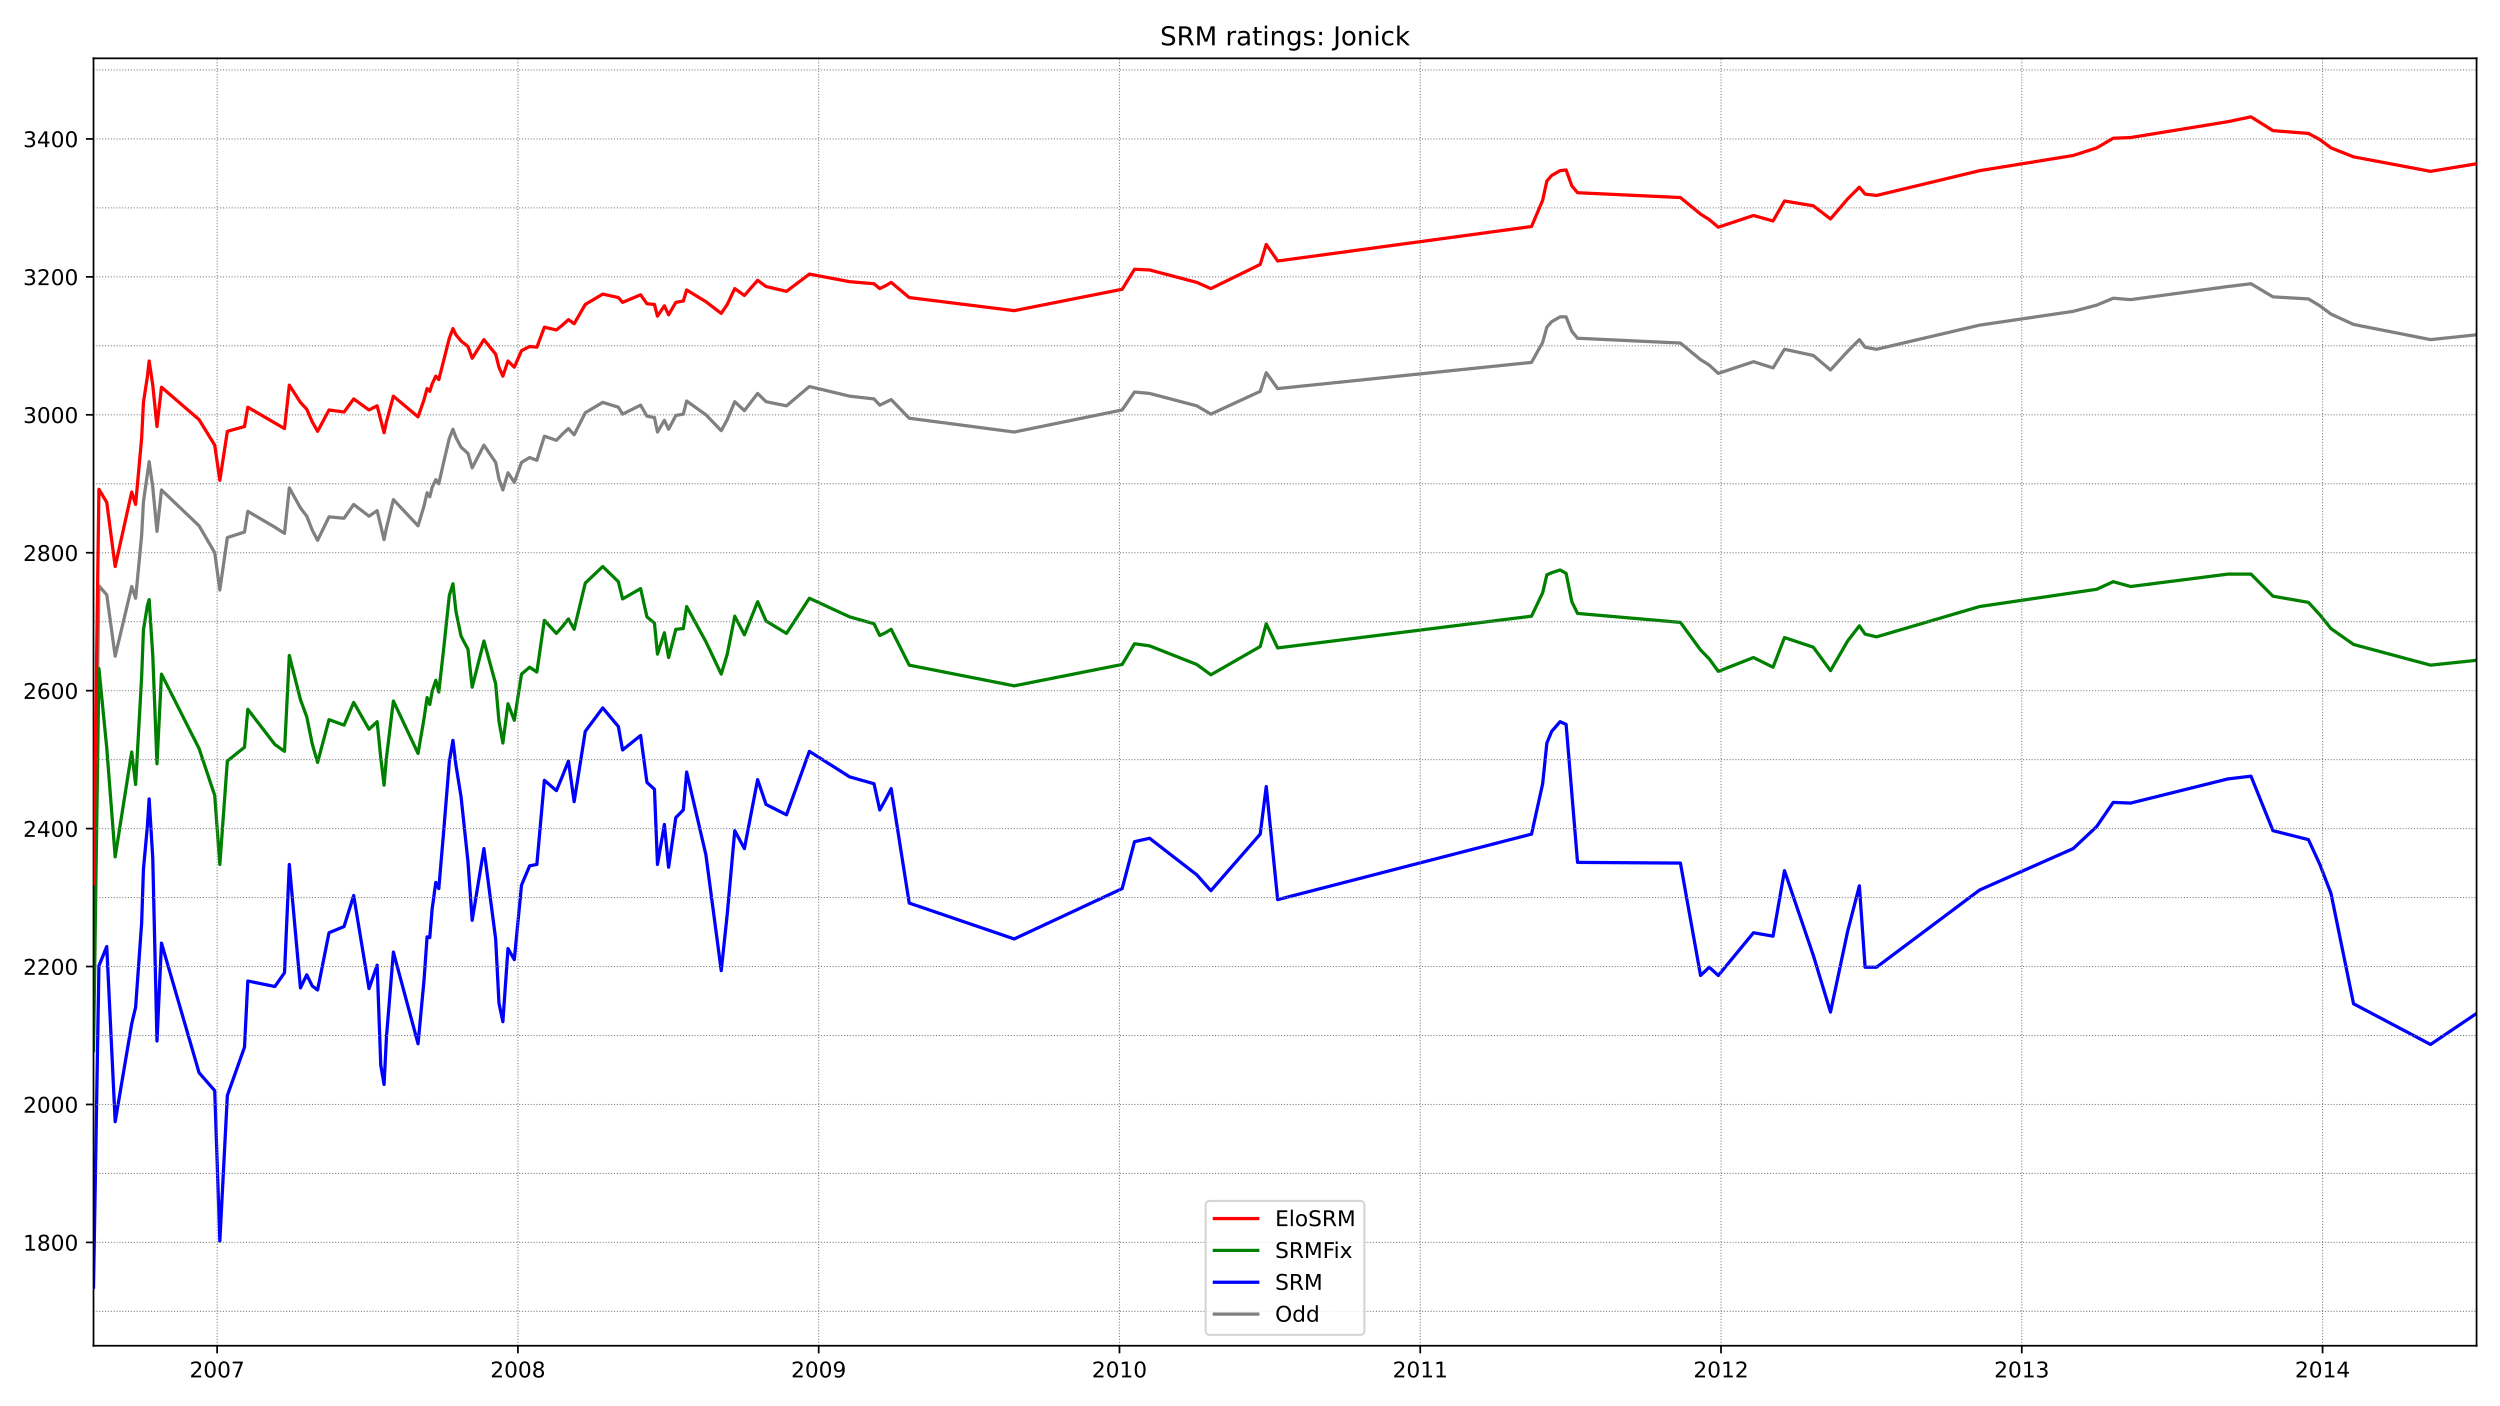 <?xml version="1.0" encoding="utf-8" standalone="no"?>
<!DOCTYPE svg PUBLIC "-//W3C//DTD SVG 1.1//EN"
  "http://www.w3.org/Graphics/SVG/1.1/DTD/svg11.dtd">
<!-- Created with matplotlib (https://matplotlib.org/) -->
<svg height="648pt" version="1.1" viewBox="0 0 1152 648" width="1152pt" xmlns="http://www.w3.org/2000/svg" xmlns:xlink="http://www.w3.org/1999/xlink">
 <defs>
  <style type="text/css">*{stroke-linecap:butt;stroke-linejoin:round;}</style>
 </defs>
 <g id="figure_1">
  <g id="patch_1">
   <path d="M 0 648 
L 1152 648 
L 1152 0 
L 0 0 
z
" style="fill:#ffffff;"/>
  </g>
  <g id="axes_1">
   <g id="patch_2">
    <path d="M 43.09 620.12 
L 1141.2 620.12 
L 1141.2 26.88 
L 43.09 26.88 
z
" style="fill:#ffffff;"/>
   </g>
   <g id="line2d_1">
    <path clip-path="url(#p62531a9912)" d="M 43.09 432.665 
L 45.585 269.95 
L 49.188 274.082 
L 53.069 302.366 
L 60.692 270.268 
L 62.494 275.671 
L 65.266 246.751 
L 66.097 231.179 
L 68.731 212.746 
L 70.394 224.505 
L 72.334 244.844 
L 74.413 225.776 
L 91.738 242.302 
L 98.945 254.696 
L 101.301 271.857 
L 104.766 247.704 
L 112.666 245.162 
L 114.191 235.628 
L 126.664 242.937 
L 131.1 245.798 
L 133.317 224.823 
L 138.445 234.039 
L 141.356 237.853 
L 143.851 244.209 
L 146.345 248.976 
L 151.612 238.17 
L 158.542 238.806 
L 162.977 232.45 
L 170.046 237.853 
L 173.788 235.31 
L 176.975 248.658 
L 178.084 243.255 
L 181.272 230.225 
L 192.637 242.302 
L 195.409 233.085 
L 196.795 227.047 
L 198.042 228.954 
L 199.151 224.505 
L 200.814 221.009 
L 202.2 222.916 
L 204.418 213.064 
L 207.051 201.941 
L 208.714 197.81 
L 210.1 201.623 
L 212.456 206.072 
L 215.644 208.933 
L 217.585 215.606 
L 222.99 205.119 
L 228.395 213.064 
L 229.92 220.691 
L 231.722 225.776 
L 234.078 217.831 
L 236.988 222.28 
L 240.315 213.064 
L 244.057 210.839 
L 247.383 212.111 
L 250.848 200.988 
L 256.392 202.894 
L 259.164 200.034 
L 261.936 197.492 
L 264.569 200.352 
L 269.697 190.182 
L 277.736 185.415 
L 284.943 187.64 
L 286.883 190.818 
L 295.199 186.686 
L 298.11 191.771 
L 301.575 192.407 
L 302.961 199.081 
L 306.149 193.678 
L 308.089 197.81 
L 311.415 191.453 
L 314.88 190.818 
L 316.405 184.78 
L 325.275 191.136 
L 332.344 198.445 
L 335.115 193.36 
L 338.58 185.097 
L 343.016 189.229 
L 349.114 181.284 
L 352.995 185.097 
L 362.419 187.004 
L 372.953 178.106 
L 391.525 182.555 
L 402.751 183.826 
L 405.385 186.686 
L 410.651 184.144 
L 418.967 192.725 
L 467.338 199.081 
L 517.094 188.911 
L 522.777 180.648 
L 529.707 181.284 
L 551.467 187.004 
L 557.981 190.818 
L 580.711 180.33 
L 583.483 171.75 
L 588.749 179.059 
L 705.726 166.983 
L 710.854 157.767 
L 712.794 150.775 
L 715.012 148.232 
L 718.893 146.008 
L 721.665 146.008 
L 724.298 152.682 
L 726.931 155.86 
L 774.332 158.084 
L 783.618 165.712 
L 787.637 168.254 
L 791.795 172.068 
L 808.011 166.665 
L 817.02 169.525 
L 822.287 160.945 
L 835.592 163.805 
L 843.492 170.479 
L 851.392 161.898 
L 856.797 156.495 
L 859.431 159.991 
L 864.697 160.945 
L 912.237 149.821 
L 955.34 143.465 
L 966.151 140.605 
L 973.774 137.427 
L 981.813 138.063 
L 1026.58 132.025 
L 1037.252 130.753 
L 1047.369 136.792 
L 1063.724 137.745 
L 1068.991 140.923 
L 1074.119 144.737 
L 1084.514 149.504 
L 1119.995 156.495 
L 1141.2 154.271 
L 1141.2 154.271 
" style="fill:none;stroke:#808080;stroke-linecap:square;stroke-width:1.5;"/>
   </g>
   <g id="line2d_2">
    <path clip-path="url(#p62531a9912)" d="M 43.09 593.155 
L 45.585 445.059 
L 49.188 436.161 
L 53.069 516.882 
L 60.692 471.754 
L 62.494 464.127 
L 65.266 425.355 
L 66.097 400.567 
L 67.899 380.863 
L 68.731 368.151 
L 70.394 395.482 
L 72.334 479.699 
L 74.413 434.572 
L 91.738 494.318 
L 98.945 502.581 
L 101.301 571.862 
L 104.766 504.806 
L 112.666 482.56 
L 114.191 452.051 
L 126.664 454.593 
L 131.1 448.237 
L 133.317 398.342 
L 138.445 455.229 
L 141.356 449.19 
L 143.851 454.275 
L 146.345 456.182 
L 151.612 429.805 
L 158.542 426.944 
L 162.977 412.643 
L 170.046 455.547 
L 173.788 444.741 
L 175.451 490.822 
L 176.975 499.721 
L 178.084 477.793 
L 181.272 438.703 
L 192.637 480.971 
L 195.409 451.415 
L 196.795 431.711 
L 198.042 432.029 
L 199.151 418.682 
L 200.814 406.605 
L 202.2 409.465 
L 204.418 383.406 
L 207.051 350.99 
L 208.714 341.138 
L 210.1 352.579 
L 212.456 367.198 
L 215.644 397.071 
L 217.585 424.084 
L 222.99 391.033 
L 228.395 432.665 
L 229.92 462.22 
L 231.722 470.801 
L 234.078 437.114 
L 236.988 442.199 
L 240.315 407.876 
L 244.057 398.978 
L 247.383 398.342 
L 250.848 359.57 
L 256.392 364.337 
L 259.164 357.664 
L 261.936 350.672 
L 264.569 369.422 
L 269.697 337.007 
L 277.736 326.201 
L 284.943 334.782 
L 286.883 345.587 
L 295.199 338.913 
L 298.11 360.524 
L 301.575 363.702 
L 302.961 398.342 
L 306.149 379.91 
L 308.089 399.613 
L 311.415 376.732 
L 314.88 373.236 
L 316.405 355.757 
L 325.275 393.893 
L 332.344 447.284 
L 335.115 421.224 
L 338.58 382.77 
L 343.016 391.033 
L 349.114 359.253 
L 352.995 370.694 
L 362.419 375.461 
L 372.953 346.223 
L 391.525 357.981 
L 402.751 361.159 
L 405.385 373.236 
L 408.018 368.469 
L 410.651 363.384 
L 418.967 416.139 
L 467.338 432.665 
L 517.094 409.465 
L 522.777 387.855 
L 529.707 386.266 
L 551.467 403.109 
L 557.981 410.419 
L 580.711 384.359 
L 583.483 362.431 
L 588.749 414.55 
L 705.726 384.359 
L 710.854 361.159 
L 712.794 342.409 
L 715.012 337.007 
L 718.893 332.557 
L 721.665 333.829 
L 726.931 397.389 
L 774.332 397.707 
L 783.618 449.508 
L 787.637 445.695 
L 791.795 449.508 
L 808.011 429.805 
L 817.02 431.394 
L 822.287 401.202 
L 835.592 440.292 
L 843.492 466.352 
L 851.392 429.169 
L 856.797 408.194 
L 859.431 445.695 
L 864.697 445.695 
L 912.237 410.101 
L 955.34 391.033 
L 966.151 380.863 
L 973.774 369.74 
L 981.813 370.058 
L 1026.58 358.935 
L 1037.252 357.664 
L 1047.369 382.77 
L 1063.724 386.901 
L 1068.991 398.342 
L 1074.119 411.69 
L 1084.514 462.538 
L 1119.995 481.288 
L 1141.2 466.987 
L 1141.2 466.987 
" style="fill:none;stroke:#0000ff;stroke-linecap:square;stroke-width:1.5;"/>
   </g>
   <g id="matplotlib.axis_1">
    <g id="xtick_1">
     <g id="line2d_3">
      <defs>
       <path d="M 0 0 
L 0 3.5 
" id="m63d99d3d0d" style="stroke:#000000;stroke-width:0.8;"/>
      </defs>
      <g>
       <use style="stroke:#000000;stroke-width:0.8;" x="100.054" xlink:href="#m63d99d3d0d" y="620.12"/>
      </g>
     </g>
     <g id="text_1">
      <!-- 2007 -->
      <g transform="translate(87.329 634.718)scale(0.1 -0.1)">
       <defs>
        <path d="M 19.188 8.297 
L 53.609 8.297 
L 53.609 0 
L 7.328 0 
L 7.328 8.297 
Q 12.938 14.109 22.625 23.891 
Q 32.328 33.688 34.812 36.531 
Q 39.547 41.844 41.422 45.531 
Q 43.312 49.219 43.312 52.781 
Q 43.312 58.594 39.234 62.25 
Q 35.156 65.922 28.609 65.922 
Q 23.969 65.922 18.812 64.312 
Q 13.672 62.703 7.812 59.422 
L 7.812 69.391 
Q 13.766 71.781 18.938 73 
Q 24.125 74.219 28.422 74.219 
Q 39.75 74.219 46.484 68.547 
Q 53.219 62.891 53.219 53.422 
Q 53.219 48.922 51.531 44.891 
Q 49.859 40.875 45.406 35.406 
Q 44.188 33.984 37.641 27.219 
Q 31.109 20.453 19.188 8.297 
z
" id="DejaVuSans-50"/>
        <path d="M 31.781 66.406 
Q 24.172 66.406 20.328 58.906 
Q 16.5 51.422 16.5 36.375 
Q 16.5 21.391 20.328 13.891 
Q 24.172 6.391 31.781 6.391 
Q 39.453 6.391 43.281 13.891 
Q 47.125 21.391 47.125 36.375 
Q 47.125 51.422 43.281 58.906 
Q 39.453 66.406 31.781 66.406 
z
M 31.781 74.219 
Q 44.047 74.219 50.516 64.516 
Q 56.984 54.828 56.984 36.375 
Q 56.984 17.969 50.516 8.266 
Q 44.047 -1.422 31.781 -1.422 
Q 19.531 -1.422 13.062 8.266 
Q 6.594 17.969 6.594 36.375 
Q 6.594 54.828 13.062 64.516 
Q 19.531 74.219 31.781 74.219 
z
" id="DejaVuSans-48"/>
        <path d="M 8.203 72.906 
L 55.078 72.906 
L 55.078 68.703 
L 28.609 0 
L 18.312 0 
L 43.219 64.594 
L 8.203 64.594 
z
" id="DejaVuSans-55"/>
       </defs>
       <use xlink:href="#DejaVuSans-50"/>
       <use x="63.623" xlink:href="#DejaVuSans-48"/>
       <use x="127.246" xlink:href="#DejaVuSans-48"/>
       <use x="190.869" xlink:href="#DejaVuSans-55"/>
      </g>
     </g>
    </g>
    <g id="xtick_2">
     <g id="line2d_4">
      <g>
       <use style="stroke:#000000;stroke-width:0.8;" x="238.651" xlink:href="#m63d99d3d0d" y="620.12"/>
      </g>
     </g>
     <g id="text_2">
      <!-- 2008 -->
      <g transform="translate(225.926 634.718)scale(0.1 -0.1)">
       <defs>
        <path d="M 31.781 34.625 
Q 24.75 34.625 20.719 30.859 
Q 16.703 27.094 16.703 20.516 
Q 16.703 13.922 20.719 10.156 
Q 24.75 6.391 31.781 6.391 
Q 38.812 6.391 42.859 10.172 
Q 46.922 13.969 46.922 20.516 
Q 46.922 27.094 42.891 30.859 
Q 38.875 34.625 31.781 34.625 
z
M 21.922 38.812 
Q 15.578 40.375 12.031 44.719 
Q 8.5 49.078 8.5 55.328 
Q 8.5 64.062 14.719 69.141 
Q 20.953 74.219 31.781 74.219 
Q 42.672 74.219 48.875 69.141 
Q 55.078 64.062 55.078 55.328 
Q 55.078 49.078 51.531 44.719 
Q 48 40.375 41.703 38.812 
Q 48.828 37.156 52.797 32.312 
Q 56.781 27.484 56.781 20.516 
Q 56.781 9.906 50.312 4.234 
Q 43.844 -1.422 31.781 -1.422 
Q 19.734 -1.422 13.25 4.234 
Q 6.781 9.906 6.781 20.516 
Q 6.781 27.484 10.781 32.312 
Q 14.797 37.156 21.922 38.812 
z
M 18.312 54.391 
Q 18.312 48.734 21.844 45.562 
Q 25.391 42.391 31.781 42.391 
Q 38.141 42.391 41.719 45.562 
Q 45.312 48.734 45.312 54.391 
Q 45.312 60.062 41.719 63.234 
Q 38.141 66.406 31.781 66.406 
Q 25.391 66.406 21.844 63.234 
Q 18.312 60.062 18.312 54.391 
z
" id="DejaVuSans-56"/>
       </defs>
       <use xlink:href="#DejaVuSans-50"/>
       <use x="63.623" xlink:href="#DejaVuSans-48"/>
       <use x="127.246" xlink:href="#DejaVuSans-48"/>
       <use x="190.869" xlink:href="#DejaVuSans-56"/>
      </g>
     </g>
    </g>
    <g id="xtick_3">
     <g id="line2d_5">
      <g>
       <use style="stroke:#000000;stroke-width:0.8;" x="377.249" xlink:href="#m63d99d3d0d" y="620.12"/>
      </g>
     </g>
     <g id="text_3">
      <!-- 2009 -->
      <g transform="translate(364.524 634.718)scale(0.1 -0.1)">
       <defs>
        <path d="M 10.984 1.516 
L 10.984 10.5 
Q 14.703 8.734 18.5 7.812 
Q 22.312 6.891 25.984 6.891 
Q 35.75 6.891 40.891 13.453 
Q 46.047 20.016 46.781 33.406 
Q 43.953 29.203 39.594 26.953 
Q 35.25 24.703 29.984 24.703 
Q 19.047 24.703 12.672 31.312 
Q 6.297 37.938 6.297 49.422 
Q 6.297 60.641 12.938 67.422 
Q 19.578 74.219 30.609 74.219 
Q 43.266 74.219 49.922 64.516 
Q 56.594 54.828 56.594 36.375 
Q 56.594 19.141 48.406 8.859 
Q 40.234 -1.422 26.422 -1.422 
Q 22.703 -1.422 18.891 -0.688 
Q 15.094 0.047 10.984 1.516 
z
M 30.609 32.422 
Q 37.25 32.422 41.125 36.953 
Q 45.016 41.5 45.016 49.422 
Q 45.016 57.281 41.125 61.844 
Q 37.25 66.406 30.609 66.406 
Q 23.969 66.406 20.094 61.844 
Q 16.219 57.281 16.219 49.422 
Q 16.219 41.5 20.094 36.953 
Q 23.969 32.422 30.609 32.422 
z
" id="DejaVuSans-57"/>
       </defs>
       <use xlink:href="#DejaVuSans-50"/>
       <use x="63.623" xlink:href="#DejaVuSans-48"/>
       <use x="127.246" xlink:href="#DejaVuSans-48"/>
       <use x="190.869" xlink:href="#DejaVuSans-57"/>
      </g>
     </g>
    </g>
    <g id="xtick_4">
     <g id="line2d_6">
      <g>
       <use style="stroke:#000000;stroke-width:0.8;" x="515.847" xlink:href="#m63d99d3d0d" y="620.12"/>
      </g>
     </g>
     <g id="text_4">
      <!-- 2010 -->
      <g transform="translate(503.122 634.718)scale(0.1 -0.1)">
       <defs>
        <path d="M 12.406 8.297 
L 28.516 8.297 
L 28.516 63.922 
L 10.984 60.406 
L 10.984 69.391 
L 28.422 72.906 
L 38.281 72.906 
L 38.281 8.297 
L 54.391 8.297 
L 54.391 0 
L 12.406 0 
z
" id="DejaVuSans-49"/>
       </defs>
       <use xlink:href="#DejaVuSans-50"/>
       <use x="63.623" xlink:href="#DejaVuSans-48"/>
       <use x="127.246" xlink:href="#DejaVuSans-49"/>
       <use x="190.869" xlink:href="#DejaVuSans-48"/>
      </g>
     </g>
    </g>
    <g id="xtick_5">
     <g id="line2d_7">
      <g>
       <use style="stroke:#000000;stroke-width:0.8;" x="654.445" xlink:href="#m63d99d3d0d" y="620.12"/>
      </g>
     </g>
     <g id="text_5">
      <!-- 2011 -->
      <g transform="translate(641.72 634.718)scale(0.1 -0.1)">
       <use xlink:href="#DejaVuSans-50"/>
       <use x="63.623" xlink:href="#DejaVuSans-48"/>
       <use x="127.246" xlink:href="#DejaVuSans-49"/>
       <use x="190.869" xlink:href="#DejaVuSans-49"/>
      </g>
     </g>
    </g>
    <g id="xtick_6">
     <g id="line2d_8">
      <g>
       <use style="stroke:#000000;stroke-width:0.8;" x="793.042" xlink:href="#m63d99d3d0d" y="620.12"/>
      </g>
     </g>
     <g id="text_6">
      <!-- 2012 -->
      <g transform="translate(780.317 634.718)scale(0.1 -0.1)">
       <use xlink:href="#DejaVuSans-50"/>
       <use x="63.623" xlink:href="#DejaVuSans-48"/>
       <use x="127.246" xlink:href="#DejaVuSans-49"/>
       <use x="190.869" xlink:href="#DejaVuSans-50"/>
      </g>
     </g>
    </g>
    <g id="xtick_7">
     <g id="line2d_9">
      <g>
       <use style="stroke:#000000;stroke-width:0.8;" x="931.64" xlink:href="#m63d99d3d0d" y="620.12"/>
      </g>
     </g>
     <g id="text_7">
      <!-- 2013 -->
      <g transform="translate(918.915 634.718)scale(0.1 -0.1)">
       <defs>
        <path d="M 40.578 39.312 
Q 47.656 37.797 51.625 33 
Q 55.609 28.219 55.609 21.188 
Q 55.609 10.406 48.188 4.484 
Q 40.766 -1.422 27.094 -1.422 
Q 22.516 -1.422 17.656 -0.516 
Q 12.797 0.391 7.625 2.203 
L 7.625 11.719 
Q 11.719 9.328 16.594 8.109 
Q 21.484 6.891 26.812 6.891 
Q 36.078 6.891 40.938 10.547 
Q 45.797 14.203 45.797 21.188 
Q 45.797 27.641 41.281 31.266 
Q 36.766 34.906 28.719 34.906 
L 20.219 34.906 
L 20.219 43.016 
L 29.109 43.016 
Q 36.375 43.016 40.234 45.922 
Q 44.094 48.828 44.094 54.297 
Q 44.094 59.906 40.109 62.906 
Q 36.141 65.922 28.719 65.922 
Q 24.656 65.922 20.016 65.031 
Q 15.375 64.156 9.812 62.312 
L 9.812 71.094 
Q 15.438 72.656 20.344 73.438 
Q 25.25 74.219 29.594 74.219 
Q 40.828 74.219 47.359 69.109 
Q 53.906 64.016 53.906 55.328 
Q 53.906 49.266 50.438 45.094 
Q 46.969 40.922 40.578 39.312 
z
" id="DejaVuSans-51"/>
       </defs>
       <use xlink:href="#DejaVuSans-50"/>
       <use x="63.623" xlink:href="#DejaVuSans-48"/>
       <use x="127.246" xlink:href="#DejaVuSans-49"/>
       <use x="190.869" xlink:href="#DejaVuSans-51"/>
      </g>
     </g>
    </g>
    <g id="xtick_8">
     <g id="line2d_10">
      <g>
       <use style="stroke:#000000;stroke-width:0.8;" x="1070.238" xlink:href="#m63d99d3d0d" y="620.12"/>
      </g>
     </g>
     <g id="text_8">
      <!-- 2014 -->
      <g transform="translate(1057.513 634.718)scale(0.1 -0.1)">
       <defs>
        <path d="M 37.797 64.312 
L 12.891 25.391 
L 37.797 25.391 
z
M 35.203 72.906 
L 47.609 72.906 
L 47.609 25.391 
L 58.016 25.391 
L 58.016 17.188 
L 47.609 17.188 
L 47.609 0 
L 37.797 0 
L 37.797 17.188 
L 4.891 17.188 
L 4.891 26.703 
z
" id="DejaVuSans-52"/>
       </defs>
       <use xlink:href="#DejaVuSans-50"/>
       <use x="63.623" xlink:href="#DejaVuSans-48"/>
       <use x="127.246" xlink:href="#DejaVuSans-49"/>
       <use x="190.869" xlink:href="#DejaVuSans-52"/>
      </g>
     </g>
    </g>
   </g>
   <g id="matplotlib.axis_2">
    <g id="ytick_1">
     <g id="line2d_11">
      <defs>
       <path d="M 0 0 
L -3.5 0 
" id="mb21605d567" style="stroke:#000000;stroke-width:0.8;"/>
      </defs>
      <g>
       <use style="stroke:#000000;stroke-width:0.8;" x="43.09" xlink:href="#mb21605d567" y="572.497"/>
      </g>
     </g>
     <g id="text_9">
      <!-- 1800 -->
      <g transform="translate(10.64 576.297)scale(0.1 -0.1)">
       <use xlink:href="#DejaVuSans-49"/>
       <use x="63.623" xlink:href="#DejaVuSans-56"/>
       <use x="127.246" xlink:href="#DejaVuSans-48"/>
       <use x="190.869" xlink:href="#DejaVuSans-48"/>
      </g>
     </g>
    </g>
    <g id="ytick_2">
     <g id="line2d_12">
      <g>
       <use style="stroke:#000000;stroke-width:0.8;" x="43.09" xlink:href="#mb21605d567" y="508.937"/>
      </g>
     </g>
     <g id="text_10">
      <!-- 2000 -->
      <g transform="translate(10.64 512.736)scale(0.1 -0.1)">
       <use xlink:href="#DejaVuSans-50"/>
       <use x="63.623" xlink:href="#DejaVuSans-48"/>
       <use x="127.246" xlink:href="#DejaVuSans-48"/>
       <use x="190.869" xlink:href="#DejaVuSans-48"/>
      </g>
     </g>
    </g>
    <g id="ytick_3">
     <g id="line2d_13">
      <g>
       <use style="stroke:#000000;stroke-width:0.8;" x="43.09" xlink:href="#mb21605d567" y="445.377"/>
      </g>
     </g>
     <g id="text_11">
      <!-- 2200 -->
      <g transform="translate(10.64 449.176)scale(0.1 -0.1)">
       <use xlink:href="#DejaVuSans-50"/>
       <use x="63.623" xlink:href="#DejaVuSans-50"/>
       <use x="127.246" xlink:href="#DejaVuSans-48"/>
       <use x="190.869" xlink:href="#DejaVuSans-48"/>
      </g>
     </g>
    </g>
    <g id="ytick_4">
     <g id="line2d_14">
      <g>
       <use style="stroke:#000000;stroke-width:0.8;" x="43.09" xlink:href="#mb21605d567" y="381.817"/>
      </g>
     </g>
     <g id="text_12">
      <!-- 2400 -->
      <g transform="translate(10.64 385.616)scale(0.1 -0.1)">
       <use xlink:href="#DejaVuSans-50"/>
       <use x="63.623" xlink:href="#DejaVuSans-52"/>
       <use x="127.246" xlink:href="#DejaVuSans-48"/>
       <use x="190.869" xlink:href="#DejaVuSans-48"/>
      </g>
     </g>
    </g>
    <g id="ytick_5">
     <g id="line2d_15">
      <g>
       <use style="stroke:#000000;stroke-width:0.8;" x="43.09" xlink:href="#mb21605d567" y="318.256"/>
      </g>
     </g>
     <g id="text_13">
      <!-- 2600 -->
      <g transform="translate(10.64 322.055)scale(0.1 -0.1)">
       <defs>
        <path d="M 33.016 40.375 
Q 26.375 40.375 22.484 35.828 
Q 18.609 31.297 18.609 23.391 
Q 18.609 15.531 22.484 10.953 
Q 26.375 6.391 33.016 6.391 
Q 39.656 6.391 43.531 10.953 
Q 47.406 15.531 47.406 23.391 
Q 47.406 31.297 43.531 35.828 
Q 39.656 40.375 33.016 40.375 
z
M 52.594 71.297 
L 52.594 62.312 
Q 48.875 64.062 45.094 64.984 
Q 41.312 65.922 37.594 65.922 
Q 27.828 65.922 22.672 59.328 
Q 17.531 52.734 16.797 39.406 
Q 19.672 43.656 24.016 45.922 
Q 28.375 48.188 33.594 48.188 
Q 44.578 48.188 50.953 41.516 
Q 57.328 34.859 57.328 23.391 
Q 57.328 12.156 50.688 5.359 
Q 44.047 -1.422 33.016 -1.422 
Q 20.359 -1.422 13.672 8.266 
Q 6.984 17.969 6.984 36.375 
Q 6.984 53.656 15.188 63.938 
Q 23.391 74.219 37.203 74.219 
Q 40.922 74.219 44.703 73.484 
Q 48.484 72.75 52.594 71.297 
z
" id="DejaVuSans-54"/>
       </defs>
       <use xlink:href="#DejaVuSans-50"/>
       <use x="63.623" xlink:href="#DejaVuSans-54"/>
       <use x="127.246" xlink:href="#DejaVuSans-48"/>
       <use x="190.869" xlink:href="#DejaVuSans-48"/>
      </g>
     </g>
    </g>
    <g id="ytick_6">
     <g id="line2d_16">
      <g>
       <use style="stroke:#000000;stroke-width:0.8;" x="43.09" xlink:href="#mb21605d567" y="254.696"/>
      </g>
     </g>
     <g id="text_14">
      <!-- 2800 -->
      <g transform="translate(10.64 258.495)scale(0.1 -0.1)">
       <use xlink:href="#DejaVuSans-50"/>
       <use x="63.623" xlink:href="#DejaVuSans-56"/>
       <use x="127.246" xlink:href="#DejaVuSans-48"/>
       <use x="190.869" xlink:href="#DejaVuSans-48"/>
      </g>
     </g>
    </g>
    <g id="ytick_7">
     <g id="line2d_17">
      <g>
       <use style="stroke:#000000;stroke-width:0.8;" x="43.09" xlink:href="#mb21605d567" y="191.136"/>
      </g>
     </g>
     <g id="text_15">
      <!-- 3000 -->
      <g transform="translate(10.64 194.935)scale(0.1 -0.1)">
       <use xlink:href="#DejaVuSans-51"/>
       <use x="63.623" xlink:href="#DejaVuSans-48"/>
       <use x="127.246" xlink:href="#DejaVuSans-48"/>
       <use x="190.869" xlink:href="#DejaVuSans-48"/>
      </g>
     </g>
    </g>
    <g id="ytick_8">
     <g id="line2d_18">
      <g>
       <use style="stroke:#000000;stroke-width:0.8;" x="43.09" xlink:href="#mb21605d567" y="127.575"/>
      </g>
     </g>
     <g id="text_16">
      <!-- 3200 -->
      <g transform="translate(10.64 131.375)scale(0.1 -0.1)">
       <use xlink:href="#DejaVuSans-51"/>
       <use x="63.623" xlink:href="#DejaVuSans-50"/>
       <use x="127.246" xlink:href="#DejaVuSans-48"/>
       <use x="190.869" xlink:href="#DejaVuSans-48"/>
      </g>
     </g>
    </g>
    <g id="ytick_9">
     <g id="line2d_19">
      <g>
       <use style="stroke:#000000;stroke-width:0.8;" x="43.09" xlink:href="#mb21605d567" y="64.015"/>
      </g>
     </g>
     <g id="text_17">
      <!-- 3400 -->
      <g transform="translate(10.64 67.814)scale(0.1 -0.1)">
       <use xlink:href="#DejaVuSans-51"/>
       <use x="63.623" xlink:href="#DejaVuSans-52"/>
       <use x="127.246" xlink:href="#DejaVuSans-48"/>
       <use x="190.869" xlink:href="#DejaVuSans-48"/>
      </g>
     </g>
    </g>
   </g>
   <g id="line2d_20">
    <path clip-path="url(#p62531a9912)" d="M 43.09 484.149 
L 45.585 308.087 
L 49.188 344.634 
L 53.069 394.846 
L 60.692 346.541 
L 62.494 361.477 
L 65.266 311.9 
L 66.097 290.29 
L 67.899 279.167 
L 68.731 276.306 
L 70.394 302.048 
L 72.334 351.943 
L 74.413 310.629 
L 91.738 344.952 
L 98.945 366.562 
L 101.301 398.342 
L 104.766 350.672 
L 112.666 344.316 
L 114.191 326.837 
L 126.664 343.045 
L 131.1 346.223 
L 133.317 302.048 
L 138.445 322.388 
L 141.356 330.333 
L 143.851 342.727 
L 146.345 351.308 
L 151.612 331.604 
L 158.542 334.146 
L 162.977 323.659 
L 170.046 336.053 
L 173.788 332.557 
L 175.451 349.083 
L 176.975 361.795 
L 178.084 349.083 
L 181.272 323.023 
L 192.637 347.176 
L 195.409 330.968 
L 196.795 321.434 
L 198.042 324.612 
L 199.151 318.574 
L 200.814 313.489 
L 202.2 318.892 
L 204.418 299.188 
L 207.051 274.4 
L 208.714 268.997 
L 210.1 281.709 
L 212.456 293.15 
L 215.644 299.188 
L 217.585 316.667 
L 222.99 295.375 
L 228.395 315.078 
L 229.92 332.24 
L 231.722 342.409 
L 234.078 324.295 
L 236.988 331.922 
L 240.315 310.629 
L 244.057 307.451 
L 247.383 309.676 
L 250.848 285.841 
L 256.392 291.879 
L 259.164 288.701 
L 261.936 285.205 
L 264.569 289.972 
L 269.697 268.679 
L 277.736 261.052 
L 284.943 268.044 
L 286.883 275.989 
L 295.199 271.222 
L 298.11 284.252 
L 301.575 287.112 
L 302.961 301.413 
L 306.149 291.561 
L 308.089 303.002 
L 311.415 289.972 
L 314.88 289.654 
L 316.405 279.484 
L 325.275 295.692 
L 332.344 310.629 
L 335.115 301.413 
L 338.58 283.934 
L 343.016 292.514 
L 349.114 277.26 
L 352.995 286.158 
L 362.419 291.879 
L 372.953 275.671 
L 391.525 284.252 
L 402.751 287.43 
L 405.385 292.832 
L 408.018 291.561 
L 410.651 289.972 
L 418.967 306.498 
L 467.338 316.032 
L 517.094 306.18 
L 522.777 296.646 
L 529.707 297.599 
L 551.467 306.18 
L 557.981 310.947 
L 580.711 297.917 
L 583.483 287.43 
L 588.749 298.553 
L 705.726 283.934 
L 710.854 273.128 
L 712.794 264.866 
L 715.012 263.912 
L 718.893 262.641 
L 721.665 264.23 
L 724.298 277.26 
L 726.931 282.663 
L 774.332 286.794 
L 783.618 299.506 
L 787.637 303.637 
L 791.795 309.358 
L 808.011 303.002 
L 817.02 307.451 
L 822.287 293.786 
L 835.592 298.235 
L 843.492 309.04 
L 851.392 295.375 
L 856.797 288.383 
L 859.431 292.197 
L 864.697 293.468 
L 912.237 279.484 
L 966.151 271.539 
L 973.774 268.044 
L 981.813 270.268 
L 1026.58 264.548 
L 1037.252 264.548 
L 1047.369 274.717 
L 1063.724 277.578 
L 1068.991 283.298 
L 1074.119 289.654 
L 1084.514 296.964 
L 1119.995 306.498 
L 1141.2 304.273 
L 1141.2 304.273 
" style="fill:none;stroke:#008000;stroke-linecap:square;stroke-width:1.5;"/>
   </g>
   <g id="line2d_21">
    <path clip-path="url(#p62531a9912)" d="M 43.09 604.278 
L 1141.2 604.278 
" style="fill:none;stroke:#808080;stroke-dasharray:0.5,0.825;stroke-dashoffset:0;stroke-width:0.5;"/>
   </g>
   <g id="line2d_22">
    <path clip-path="url(#p62531a9912)" d="M 43.09 572.497 
L 1141.2 572.497 
" style="fill:none;stroke:#808080;stroke-dasharray:0.5,0.825;stroke-dashoffset:0;stroke-width:0.5;"/>
   </g>
   <g id="line2d_23">
    <path clip-path="url(#p62531a9912)" d="M 43.09 540.717 
L 1141.2 540.717 
" style="fill:none;stroke:#808080;stroke-dasharray:0.5,0.825;stroke-dashoffset:0;stroke-width:0.5;"/>
   </g>
   <g id="line2d_24">
    <path clip-path="url(#p62531a9912)" d="M 43.09 508.937 
L 1141.2 508.937 
" style="fill:none;stroke:#808080;stroke-dasharray:0.5,0.825;stroke-dashoffset:0;stroke-width:0.5;"/>
   </g>
   <g id="line2d_25">
    <path clip-path="url(#p62531a9912)" d="M 43.09 477.157 
L 1141.2 477.157 
" style="fill:none;stroke:#808080;stroke-dasharray:0.5,0.825;stroke-dashoffset:0;stroke-width:0.5;"/>
   </g>
   <g id="line2d_26">
    <path clip-path="url(#p62531a9912)" d="M 43.09 445.377 
L 1141.2 445.377 
" style="fill:none;stroke:#808080;stroke-dasharray:0.5,0.825;stroke-dashoffset:0;stroke-width:0.5;"/>
   </g>
   <g id="line2d_27">
    <path clip-path="url(#p62531a9912)" d="M 43.09 413.597 
L 1141.2 413.597 
" style="fill:none;stroke:#808080;stroke-dasharray:0.5,0.825;stroke-dashoffset:0;stroke-width:0.5;"/>
   </g>
   <g id="line2d_28">
    <path clip-path="url(#p62531a9912)" d="M 43.09 381.817 
L 1141.2 381.817 
" style="fill:none;stroke:#808080;stroke-dasharray:0.5,0.825;stroke-dashoffset:0;stroke-width:0.5;"/>
   </g>
   <g id="line2d_29">
    <path clip-path="url(#p62531a9912)" d="M 43.09 350.036 
L 1141.2 350.036 
" style="fill:none;stroke:#808080;stroke-dasharray:0.5,0.825;stroke-dashoffset:0;stroke-width:0.5;"/>
   </g>
   <g id="line2d_30">
    <path clip-path="url(#p62531a9912)" d="M 43.09 318.256 
L 1141.2 318.256 
" style="fill:none;stroke:#808080;stroke-dasharray:0.5,0.825;stroke-dashoffset:0;stroke-width:0.5;"/>
   </g>
   <g id="line2d_31">
    <path clip-path="url(#p62531a9912)" d="M 43.09 286.476 
L 1141.2 286.476 
" style="fill:none;stroke:#808080;stroke-dasharray:0.5,0.825;stroke-dashoffset:0;stroke-width:0.5;"/>
   </g>
   <g id="line2d_32">
    <path clip-path="url(#p62531a9912)" d="M 43.09 254.696 
L 1141.2 254.696 
" style="fill:none;stroke:#808080;stroke-dasharray:0.5,0.825;stroke-dashoffset:0;stroke-width:0.5;"/>
   </g>
   <g id="line2d_33">
    <path clip-path="url(#p62531a9912)" d="M 43.09 222.916 
L 1141.2 222.916 
" style="fill:none;stroke:#808080;stroke-dasharray:0.5,0.825;stroke-dashoffset:0;stroke-width:0.5;"/>
   </g>
   <g id="line2d_34">
    <path clip-path="url(#p62531a9912)" d="M 43.09 191.136 
L 1141.2 191.136 
" style="fill:none;stroke:#808080;stroke-dasharray:0.5,0.825;stroke-dashoffset:0;stroke-width:0.5;"/>
   </g>
   <g id="line2d_35">
    <path clip-path="url(#p62531a9912)" d="M 43.09 159.356 
L 1141.2 159.356 
" style="fill:none;stroke:#808080;stroke-dasharray:0.5,0.825;stroke-dashoffset:0;stroke-width:0.5;"/>
   </g>
   <g id="line2d_36">
    <path clip-path="url(#p62531a9912)" d="M 43.09 127.575 
L 1141.2 127.575 
" style="fill:none;stroke:#808080;stroke-dasharray:0.5,0.825;stroke-dashoffset:0;stroke-width:0.5;"/>
   </g>
   <g id="line2d_37">
    <path clip-path="url(#p62531a9912)" d="M 43.09 95.795 
L 1141.2 95.795 
" style="fill:none;stroke:#808080;stroke-dasharray:0.5,0.825;stroke-dashoffset:0;stroke-width:0.5;"/>
   </g>
   <g id="line2d_38">
    <path clip-path="url(#p62531a9912)" d="M 43.09 64.015 
L 1141.2 64.015 
" style="fill:none;stroke:#808080;stroke-dasharray:0.5,0.825;stroke-dashoffset:0;stroke-width:0.5;"/>
   </g>
   <g id="line2d_39">
    <path clip-path="url(#p62531a9912)" d="M 43.09 32.235 
L 1141.2 32.235 
" style="fill:none;stroke:#808080;stroke-dasharray:0.5,0.825;stroke-dashoffset:0;stroke-width:0.5;"/>
   </g>
   <g id="line2d_40">
    <path clip-path="url(#p62531a9912)" d="M 100.054 620.12 
L 100.054 26.88 
" style="fill:none;stroke:#808080;stroke-dasharray:0.5,0.825;stroke-dashoffset:0;stroke-width:0.5;"/>
   </g>
   <g id="line2d_41">
    <path clip-path="url(#p62531a9912)" d="M 238.651 620.12 
L 238.651 26.88 
" style="fill:none;stroke:#808080;stroke-dasharray:0.5,0.825;stroke-dashoffset:0;stroke-width:0.5;"/>
   </g>
   <g id="line2d_42">
    <path clip-path="url(#p62531a9912)" d="M 377.249 620.12 
L 377.249 26.88 
" style="fill:none;stroke:#808080;stroke-dasharray:0.5,0.825;stroke-dashoffset:0;stroke-width:0.5;"/>
   </g>
   <g id="line2d_43">
    <path clip-path="url(#p62531a9912)" d="M 515.847 620.12 
L 515.847 26.88 
" style="fill:none;stroke:#808080;stroke-dasharray:0.5,0.825;stroke-dashoffset:0;stroke-width:0.5;"/>
   </g>
   <g id="line2d_44">
    <path clip-path="url(#p62531a9912)" d="M 654.445 620.12 
L 654.445 26.88 
" style="fill:none;stroke:#808080;stroke-dasharray:0.5,0.825;stroke-dashoffset:0;stroke-width:0.5;"/>
   </g>
   <g id="line2d_45">
    <path clip-path="url(#p62531a9912)" d="M 793.042 620.12 
L 793.042 26.88 
" style="fill:none;stroke:#808080;stroke-dasharray:0.5,0.825;stroke-dashoffset:0;stroke-width:0.5;"/>
   </g>
   <g id="line2d_46">
    <path clip-path="url(#p62531a9912)" d="M 931.64 620.12 
L 931.64 26.88 
" style="fill:none;stroke:#808080;stroke-dasharray:0.5,0.825;stroke-dashoffset:0;stroke-width:0.5;"/>
   </g>
   <g id="line2d_47">
    <path clip-path="url(#p62531a9912)" d="M 1070.238 620.12 
L 1070.238 26.88 
" style="fill:none;stroke:#808080;stroke-dasharray:0.5,0.825;stroke-dashoffset:0;stroke-width:0.5;"/>
   </g>
   <g id="patch_3">
    <path d="M 43.09 620.12 
L 43.09 26.88 
" style="fill:none;stroke:#000000;stroke-linecap:square;stroke-linejoin:miter;stroke-width:0.8;"/>
   </g>
   <g id="patch_4">
    <path d="M 1141.2 620.12 
L 1141.2 26.88 
" style="fill:none;stroke:#000000;stroke-linecap:square;stroke-linejoin:miter;stroke-width:0.8;"/>
   </g>
   <g id="patch_5">
    <path d="M 43.09 620.12 
L 1141.2 620.12 
" style="fill:none;stroke:#000000;stroke-linecap:square;stroke-linejoin:miter;stroke-width:0.8;"/>
   </g>
   <g id="patch_6">
    <path d="M 43.09 26.88 
L 1141.2 26.88 
" style="fill:none;stroke:#000000;stroke-linecap:square;stroke-linejoin:miter;stroke-width:0.8;"/>
   </g>
   <g id="line2d_48">
    <path clip-path="url(#p62531a9912)" d="M 43.09 407.241 
L 45.585 225.458 
L 49.188 231.496 
L 53.069 261.052 
L 60.692 226.729 
L 62.494 232.45 
L 65.266 201.941 
L 66.097 185.415 
L 67.899 173.657 
L 68.731 166.347 
L 70.394 177.47 
L 72.334 196.538 
L 74.413 178.424 
L 91.738 193.36 
L 98.945 205.119 
L 101.301 221.327 
L 104.766 198.763 
L 112.666 196.538 
L 114.191 187.64 
L 131.1 197.492 
L 133.317 177.47 
L 138.445 185.415 
L 141.356 188.593 
L 143.851 194.314 
L 146.345 198.763 
L 151.612 188.911 
L 158.542 189.864 
L 162.977 183.826 
L 170.046 188.911 
L 173.788 187.004 
L 176.975 199.399 
L 178.084 194.314 
L 181.272 182.555 
L 192.637 192.089 
L 195.409 184.144 
L 196.795 179.059 
L 198.042 180.33 
L 199.151 176.835 
L 200.814 173.339 
L 202.2 174.928 
L 207.051 155.86 
L 208.714 151.411 
L 210.1 154.271 
L 212.456 157.131 
L 215.644 159.673 
L 217.585 165.076 
L 222.99 156.495 
L 228.395 163.169 
L 229.92 169.207 
L 231.722 173.339 
L 234.078 166.347 
L 236.988 169.207 
L 240.315 161.58 
L 244.057 159.673 
L 247.383 159.991 
L 250.848 150.775 
L 256.392 152.046 
L 259.164 149.821 
L 261.936 147.279 
L 264.569 149.186 
L 269.697 140.287 
L 277.736 135.52 
L 284.943 137.109 
L 286.883 139.334 
L 295.199 135.838 
L 298.11 139.97 
L 301.575 140.287 
L 302.961 145.69 
L 306.149 140.923 
L 308.089 145.054 
L 311.415 139.334 
L 314.88 138.698 
L 316.405 133.614 
L 325.275 139.016 
L 332.344 144.419 
L 335.115 140.287 
L 338.58 132.978 
L 343.016 136.156 
L 349.114 129.164 
L 352.995 132.025 
L 362.419 134.249 
L 372.953 126.304 
L 391.525 129.8 
L 402.751 130.753 
L 405.385 132.978 
L 408.018 131.707 
L 410.651 130.118 
L 418.967 137.109 
L 467.338 143.148 
L 517.094 133.296 
L 522.777 124.08 
L 529.707 124.397 
L 551.467 130.118 
L 557.981 132.978 
L 580.711 121.855 
L 583.483 112.639 
L 588.749 120.266 
L 705.726 104.376 
L 710.854 92.299 
L 712.794 83.401 
L 715.012 80.859 
L 718.893 78.634 
L 721.665 78.316 
L 724.298 85.626 
L 726.931 88.804 
L 774.332 91.028 
L 783.618 98.655 
L 787.637 101.198 
L 791.795 104.694 
L 808.011 99.291 
L 817.02 101.833 
L 822.287 92.617 
L 835.592 94.842 
L 843.492 100.88 
L 851.392 91.664 
L 856.797 86.261 
L 859.431 89.439 
L 864.697 90.075 
L 912.237 78.634 
L 955.34 71.642 
L 966.151 68.147 
L 973.774 63.697 
L 981.813 63.379 
L 1026.58 56.07 
L 1037.252 53.845 
L 1047.369 60.201 
L 1063.724 61.473 
L 1068.991 64.333 
L 1074.119 68.147 
L 1084.514 72.278 
L 1119.995 78.952 
L 1141.2 75.456 
L 1141.2 75.456 
" style="fill:none;stroke:#ff0000;stroke-linecap:square;stroke-width:1.5;"/>
   </g>
   <g id="text_18">
    <!-- SRM ratings: Jonick -->
    <g transform="translate(534.571 20.88)scale(0.12 -0.12)">
     <defs>
      <path d="M 53.516 70.516 
L 53.516 60.891 
Q 47.906 63.578 42.922 64.891 
Q 37.938 66.219 33.297 66.219 
Q 25.25 66.219 20.875 63.094 
Q 16.5 59.969 16.5 54.203 
Q 16.5 49.359 19.406 46.891 
Q 22.312 44.438 30.422 42.922 
L 36.375 41.703 
Q 47.406 39.594 52.656 34.297 
Q 57.906 29 57.906 20.125 
Q 57.906 9.516 50.797 4.047 
Q 43.703 -1.422 29.984 -1.422 
Q 24.812 -1.422 18.969 -0.25 
Q 13.141 0.922 6.891 3.219 
L 6.891 13.375 
Q 12.891 10.016 18.656 8.297 
Q 24.422 6.594 29.984 6.594 
Q 38.422 6.594 43.016 9.906 
Q 47.609 13.234 47.609 19.391 
Q 47.609 24.75 44.312 27.781 
Q 41.016 30.812 33.5 32.328 
L 27.484 33.5 
Q 16.453 35.688 11.516 40.375 
Q 6.594 45.062 6.594 53.422 
Q 6.594 63.094 13.406 68.656 
Q 20.219 74.219 32.172 74.219 
Q 37.312 74.219 42.625 73.281 
Q 47.953 72.359 53.516 70.516 
z
" id="DejaVuSans-83"/>
      <path d="M 44.391 34.188 
Q 47.562 33.109 50.562 29.594 
Q 53.562 26.078 56.594 19.922 
L 66.609 0 
L 56 0 
L 46.688 18.703 
Q 43.062 26.031 39.672 28.422 
Q 36.281 30.812 30.422 30.812 
L 19.672 30.812 
L 19.672 0 
L 9.812 0 
L 9.812 72.906 
L 32.078 72.906 
Q 44.578 72.906 50.734 67.672 
Q 56.891 62.453 56.891 51.906 
Q 56.891 45.016 53.688 40.469 
Q 50.484 35.938 44.391 34.188 
z
M 19.672 64.797 
L 19.672 38.922 
L 32.078 38.922 
Q 39.203 38.922 42.844 42.219 
Q 46.484 45.516 46.484 51.906 
Q 46.484 58.297 42.844 61.547 
Q 39.203 64.797 32.078 64.797 
z
" id="DejaVuSans-82"/>
      <path d="M 9.812 72.906 
L 24.516 72.906 
L 43.109 23.297 
L 61.812 72.906 
L 76.516 72.906 
L 76.516 0 
L 66.891 0 
L 66.891 64.016 
L 48.094 14.016 
L 38.188 14.016 
L 19.391 64.016 
L 19.391 0 
L 9.812 0 
z
" id="DejaVuSans-77"/>
      <path id="DejaVuSans-32"/>
      <path d="M 41.109 46.297 
Q 39.594 47.172 37.812 47.578 
Q 36.031 48 33.891 48 
Q 26.266 48 22.188 43.047 
Q 18.109 38.094 18.109 28.812 
L 18.109 0 
L 9.078 0 
L 9.078 54.688 
L 18.109 54.688 
L 18.109 46.188 
Q 20.953 51.172 25.484 53.578 
Q 30.031 56 36.531 56 
Q 37.453 56 38.578 55.875 
Q 39.703 55.766 41.062 55.516 
z
" id="DejaVuSans-114"/>
      <path d="M 34.281 27.484 
Q 23.391 27.484 19.188 25 
Q 14.984 22.516 14.984 16.5 
Q 14.984 11.719 18.141 8.906 
Q 21.297 6.109 26.703 6.109 
Q 34.188 6.109 38.703 11.406 
Q 43.219 16.703 43.219 25.484 
L 43.219 27.484 
z
M 52.203 31.203 
L 52.203 0 
L 43.219 0 
L 43.219 8.297 
Q 40.141 3.328 35.547 0.953 
Q 30.953 -1.422 24.312 -1.422 
Q 15.922 -1.422 10.953 3.297 
Q 6 8.016 6 15.922 
Q 6 25.141 12.172 29.828 
Q 18.359 34.516 30.609 34.516 
L 43.219 34.516 
L 43.219 35.406 
Q 43.219 41.609 39.141 45 
Q 35.062 48.391 27.688 48.391 
Q 23 48.391 18.547 47.266 
Q 14.109 46.141 10.016 43.891 
L 10.016 52.203 
Q 14.938 54.109 19.578 55.047 
Q 24.219 56 28.609 56 
Q 40.484 56 46.344 49.844 
Q 52.203 43.703 52.203 31.203 
z
" id="DejaVuSans-97"/>
      <path d="M 18.312 70.219 
L 18.312 54.688 
L 36.812 54.688 
L 36.812 47.703 
L 18.312 47.703 
L 18.312 18.016 
Q 18.312 11.328 20.141 9.422 
Q 21.969 7.516 27.594 7.516 
L 36.812 7.516 
L 36.812 0 
L 27.594 0 
Q 17.188 0 13.234 3.875 
Q 9.281 7.766 9.281 18.016 
L 9.281 47.703 
L 2.688 47.703 
L 2.688 54.688 
L 9.281 54.688 
L 9.281 70.219 
z
" id="DejaVuSans-116"/>
      <path d="M 9.422 54.688 
L 18.406 54.688 
L 18.406 0 
L 9.422 0 
z
M 9.422 75.984 
L 18.406 75.984 
L 18.406 64.594 
L 9.422 64.594 
z
" id="DejaVuSans-105"/>
      <path d="M 54.891 33.016 
L 54.891 0 
L 45.906 0 
L 45.906 32.719 
Q 45.906 40.484 42.875 44.328 
Q 39.844 48.188 33.797 48.188 
Q 26.516 48.188 22.312 43.547 
Q 18.109 38.922 18.109 30.906 
L 18.109 0 
L 9.078 0 
L 9.078 54.688 
L 18.109 54.688 
L 18.109 46.188 
Q 21.344 51.125 25.703 53.562 
Q 30.078 56 35.797 56 
Q 45.219 56 50.047 50.172 
Q 54.891 44.344 54.891 33.016 
z
" id="DejaVuSans-110"/>
      <path d="M 45.406 27.984 
Q 45.406 37.75 41.375 43.109 
Q 37.359 48.484 30.078 48.484 
Q 22.859 48.484 18.828 43.109 
Q 14.797 37.75 14.797 27.984 
Q 14.797 18.266 18.828 12.891 
Q 22.859 7.516 30.078 7.516 
Q 37.359 7.516 41.375 12.891 
Q 45.406 18.266 45.406 27.984 
z
M 54.391 6.781 
Q 54.391 -7.172 48.188 -13.984 
Q 42 -20.797 29.203 -20.797 
Q 24.469 -20.797 20.266 -20.094 
Q 16.062 -19.391 12.109 -17.922 
L 12.109 -9.188 
Q 16.062 -11.328 19.922 -12.344 
Q 23.781 -13.375 27.781 -13.375 
Q 36.625 -13.375 41.016 -8.766 
Q 45.406 -4.156 45.406 5.172 
L 45.406 9.625 
Q 42.625 4.781 38.281 2.391 
Q 33.938 0 27.875 0 
Q 17.828 0 11.672 7.656 
Q 5.516 15.328 5.516 27.984 
Q 5.516 40.672 11.672 48.328 
Q 17.828 56 27.875 56 
Q 33.938 56 38.281 53.609 
Q 42.625 51.219 45.406 46.391 
L 45.406 54.688 
L 54.391 54.688 
z
" id="DejaVuSans-103"/>
      <path d="M 44.281 53.078 
L 44.281 44.578 
Q 40.484 46.531 36.375 47.5 
Q 32.281 48.484 27.875 48.484 
Q 21.188 48.484 17.844 46.438 
Q 14.5 44.391 14.5 40.281 
Q 14.5 37.156 16.891 35.375 
Q 19.281 33.594 26.516 31.984 
L 29.594 31.297 
Q 39.156 29.25 43.188 25.516 
Q 47.219 21.781 47.219 15.094 
Q 47.219 7.469 41.188 3.016 
Q 35.156 -1.422 24.609 -1.422 
Q 20.219 -1.422 15.453 -0.562 
Q 10.688 0.297 5.422 2 
L 5.422 11.281 
Q 10.406 8.688 15.234 7.391 
Q 20.062 6.109 24.812 6.109 
Q 31.156 6.109 34.562 8.281 
Q 37.984 10.453 37.984 14.406 
Q 37.984 18.062 35.516 20.016 
Q 33.062 21.969 24.703 23.781 
L 21.578 24.516 
Q 13.234 26.266 9.516 29.906 
Q 5.812 33.547 5.812 39.891 
Q 5.812 47.609 11.281 51.797 
Q 16.75 56 26.812 56 
Q 31.781 56 36.172 55.266 
Q 40.578 54.547 44.281 53.078 
z
" id="DejaVuSans-115"/>
      <path d="M 11.719 12.406 
L 22.016 12.406 
L 22.016 0 
L 11.719 0 
z
M 11.719 51.703 
L 22.016 51.703 
L 22.016 39.312 
L 11.719 39.312 
z
" id="DejaVuSans-58"/>
      <path d="M 9.812 72.906 
L 19.672 72.906 
L 19.672 5.078 
Q 19.672 -8.109 14.672 -14.062 
Q 9.672 -20.016 -1.422 -20.016 
L -5.172 -20.016 
L -5.172 -11.719 
L -2.094 -11.719 
Q 4.438 -11.719 7.125 -8.047 
Q 9.812 -4.391 9.812 5.078 
z
" id="DejaVuSans-74"/>
      <path d="M 30.609 48.391 
Q 23.391 48.391 19.188 42.75 
Q 14.984 37.109 14.984 27.297 
Q 14.984 17.484 19.156 11.844 
Q 23.344 6.203 30.609 6.203 
Q 37.797 6.203 41.984 11.859 
Q 46.188 17.531 46.188 27.297 
Q 46.188 37.016 41.984 42.703 
Q 37.797 48.391 30.609 48.391 
z
M 30.609 56 
Q 42.328 56 49.016 48.375 
Q 55.719 40.766 55.719 27.297 
Q 55.719 13.875 49.016 6.219 
Q 42.328 -1.422 30.609 -1.422 
Q 18.844 -1.422 12.172 6.219 
Q 5.516 13.875 5.516 27.297 
Q 5.516 40.766 12.172 48.375 
Q 18.844 56 30.609 56 
z
" id="DejaVuSans-111"/>
      <path d="M 48.781 52.594 
L 48.781 44.188 
Q 44.969 46.297 41.141 47.344 
Q 37.312 48.391 33.406 48.391 
Q 24.656 48.391 19.812 42.844 
Q 14.984 37.312 14.984 27.297 
Q 14.984 17.281 19.812 11.734 
Q 24.656 6.203 33.406 6.203 
Q 37.312 6.203 41.141 7.25 
Q 44.969 8.297 48.781 10.406 
L 48.781 2.094 
Q 45.016 0.344 40.984 -0.531 
Q 36.969 -1.422 32.422 -1.422 
Q 20.062 -1.422 12.781 6.344 
Q 5.516 14.109 5.516 27.297 
Q 5.516 40.672 12.859 48.328 
Q 20.219 56 33.016 56 
Q 37.156 56 41.109 55.141 
Q 45.062 54.297 48.781 52.594 
z
" id="DejaVuSans-99"/>
      <path d="M 9.078 75.984 
L 18.109 75.984 
L 18.109 31.109 
L 44.922 54.688 
L 56.391 54.688 
L 27.391 29.109 
L 57.625 0 
L 45.906 0 
L 18.109 26.703 
L 18.109 0 
L 9.078 0 
z
" id="DejaVuSans-107"/>
     </defs>
     <use xlink:href="#DejaVuSans-83"/>
     <use x="63.477" xlink:href="#DejaVuSans-82"/>
     <use x="132.959" xlink:href="#DejaVuSans-77"/>
     <use x="219.238" xlink:href="#DejaVuSans-32"/>
     <use x="251.025" xlink:href="#DejaVuSans-114"/>
     <use x="292.139" xlink:href="#DejaVuSans-97"/>
     <use x="353.418" xlink:href="#DejaVuSans-116"/>
     <use x="392.627" xlink:href="#DejaVuSans-105"/>
     <use x="420.41" xlink:href="#DejaVuSans-110"/>
     <use x="483.789" xlink:href="#DejaVuSans-103"/>
     <use x="547.266" xlink:href="#DejaVuSans-115"/>
     <use x="599.365" xlink:href="#DejaVuSans-58"/>
     <use x="633.057" xlink:href="#DejaVuSans-32"/>
     <use x="664.844" xlink:href="#DejaVuSans-74"/>
     <use x="694.336" xlink:href="#DejaVuSans-111"/>
     <use x="755.518" xlink:href="#DejaVuSans-110"/>
     <use x="818.896" xlink:href="#DejaVuSans-105"/>
     <use x="846.68" xlink:href="#DejaVuSans-99"/>
     <use x="901.66" xlink:href="#DejaVuSans-107"/>
    </g>
   </g>
   <g id="legend_1">
    <g id="patch_7">
     <path d="M 557.575 615.12 
L 626.715 615.12 
Q 628.715 615.12 628.715 613.12 
L 628.715 555.408 
Q 628.715 553.408 626.715 553.408 
L 557.575 553.408 
Q 555.575 553.408 555.575 555.408 
L 555.575 613.12 
Q 555.575 615.12 557.575 615.12 
z
" style="fill:#ffffff;opacity:0.8;stroke:#cccccc;stroke-linejoin:miter;"/>
    </g>
    <g id="line2d_49">
     <path d="M 559.575 561.506 
L 579.575 561.506 
" style="fill:none;stroke:#ff0000;stroke-linecap:square;stroke-width:1.5;"/>
    </g>
    <g id="line2d_50"/>
    <g id="text_19">
     <!-- EloSRM -->
     <g transform="translate(587.575 565.006)scale(0.1 -0.1)">
      <defs>
       <path d="M 9.812 72.906 
L 55.906 72.906 
L 55.906 64.594 
L 19.672 64.594 
L 19.672 43.016 
L 54.391 43.016 
L 54.391 34.719 
L 19.672 34.719 
L 19.672 8.297 
L 56.781 8.297 
L 56.781 0 
L 9.812 0 
z
" id="DejaVuSans-69"/>
       <path d="M 9.422 75.984 
L 18.406 75.984 
L 18.406 0 
L 9.422 0 
z
" id="DejaVuSans-108"/>
      </defs>
      <use xlink:href="#DejaVuSans-69"/>
      <use x="63.184" xlink:href="#DejaVuSans-108"/>
      <use x="90.967" xlink:href="#DejaVuSans-111"/>
      <use x="152.148" xlink:href="#DejaVuSans-83"/>
      <use x="215.625" xlink:href="#DejaVuSans-82"/>
      <use x="285.107" xlink:href="#DejaVuSans-77"/>
     </g>
    </g>
    <g id="line2d_51">
     <path d="M 559.575 576.184 
L 579.575 576.184 
" style="fill:none;stroke:#008000;stroke-linecap:square;stroke-width:1.5;"/>
    </g>
    <g id="line2d_52"/>
    <g id="text_20">
     <!-- SRMFix -->
     <g transform="translate(587.575 579.684)scale(0.1 -0.1)">
      <defs>
       <path d="M 9.812 72.906 
L 51.703 72.906 
L 51.703 64.594 
L 19.672 64.594 
L 19.672 43.109 
L 48.578 43.109 
L 48.578 34.812 
L 19.672 34.812 
L 19.672 0 
L 9.812 0 
z
" id="DejaVuSans-70"/>
       <path d="M 54.891 54.688 
L 35.109 28.078 
L 55.906 0 
L 45.312 0 
L 29.391 21.484 
L 13.484 0 
L 2.875 0 
L 24.125 28.609 
L 4.688 54.688 
L 15.281 54.688 
L 29.781 35.203 
L 44.281 54.688 
z
" id="DejaVuSans-120"/>
      </defs>
      <use xlink:href="#DejaVuSans-83"/>
      <use x="63.477" xlink:href="#DejaVuSans-82"/>
      <use x="132.959" xlink:href="#DejaVuSans-77"/>
      <use x="219.238" xlink:href="#DejaVuSans-70"/>
      <use x="269.508" xlink:href="#DejaVuSans-105"/>
      <use x="297.291" xlink:href="#DejaVuSans-120"/>
     </g>
    </g>
    <g id="line2d_53">
     <path d="M 559.575 590.862 
L 579.575 590.862 
" style="fill:none;stroke:#0000ff;stroke-linecap:square;stroke-width:1.5;"/>
    </g>
    <g id="line2d_54"/>
    <g id="text_21">
     <!-- SRM -->
     <g transform="translate(587.575 594.362)scale(0.1 -0.1)">
      <use xlink:href="#DejaVuSans-83"/>
      <use x="63.477" xlink:href="#DejaVuSans-82"/>
      <use x="132.959" xlink:href="#DejaVuSans-77"/>
     </g>
    </g>
    <g id="line2d_55">
     <path d="M 559.575 605.54 
L 579.575 605.54 
" style="fill:none;stroke:#808080;stroke-linecap:square;stroke-width:1.5;"/>
    </g>
    <g id="line2d_56"/>
    <g id="text_22">
     <!-- Odd -->
     <g transform="translate(587.575 609.04)scale(0.1 -0.1)">
      <defs>
       <path d="M 39.406 66.219 
Q 28.656 66.219 22.328 58.203 
Q 16.016 50.203 16.016 36.375 
Q 16.016 22.609 22.328 14.594 
Q 28.656 6.594 39.406 6.594 
Q 50.141 6.594 56.422 14.594 
Q 62.703 22.609 62.703 36.375 
Q 62.703 50.203 56.422 58.203 
Q 50.141 66.219 39.406 66.219 
z
M 39.406 74.219 
Q 54.734 74.219 63.906 63.938 
Q 73.094 53.656 73.094 36.375 
Q 73.094 19.141 63.906 8.859 
Q 54.734 -1.422 39.406 -1.422 
Q 24.031 -1.422 14.812 8.828 
Q 5.609 19.094 5.609 36.375 
Q 5.609 53.656 14.812 63.938 
Q 24.031 74.219 39.406 74.219 
z
" id="DejaVuSans-79"/>
       <path d="M 45.406 46.391 
L 45.406 75.984 
L 54.391 75.984 
L 54.391 0 
L 45.406 0 
L 45.406 8.203 
Q 42.578 3.328 38.25 0.953 
Q 33.938 -1.422 27.875 -1.422 
Q 17.969 -1.422 11.734 6.484 
Q 5.516 14.406 5.516 27.297 
Q 5.516 40.188 11.734 48.094 
Q 17.969 56 27.875 56 
Q 33.938 56 38.25 53.625 
Q 42.578 51.266 45.406 46.391 
z
M 14.797 27.297 
Q 14.797 17.391 18.875 11.75 
Q 22.953 6.109 30.078 6.109 
Q 37.203 6.109 41.297 11.75 
Q 45.406 17.391 45.406 27.297 
Q 45.406 37.203 41.297 42.844 
Q 37.203 48.484 30.078 48.484 
Q 22.953 48.484 18.875 42.844 
Q 14.797 37.203 14.797 27.297 
z
" id="DejaVuSans-100"/>
      </defs>
      <use xlink:href="#DejaVuSans-79"/>
      <use x="78.711" xlink:href="#DejaVuSans-100"/>
      <use x="142.188" xlink:href="#DejaVuSans-100"/>
     </g>
    </g>
   </g>
  </g>
 </g>
 <defs>
  <clipPath id="p62531a9912">
   <rect height="593.24" width="1098.11" x="43.09" y="26.88"/>
  </clipPath>
 </defs>
</svg>

